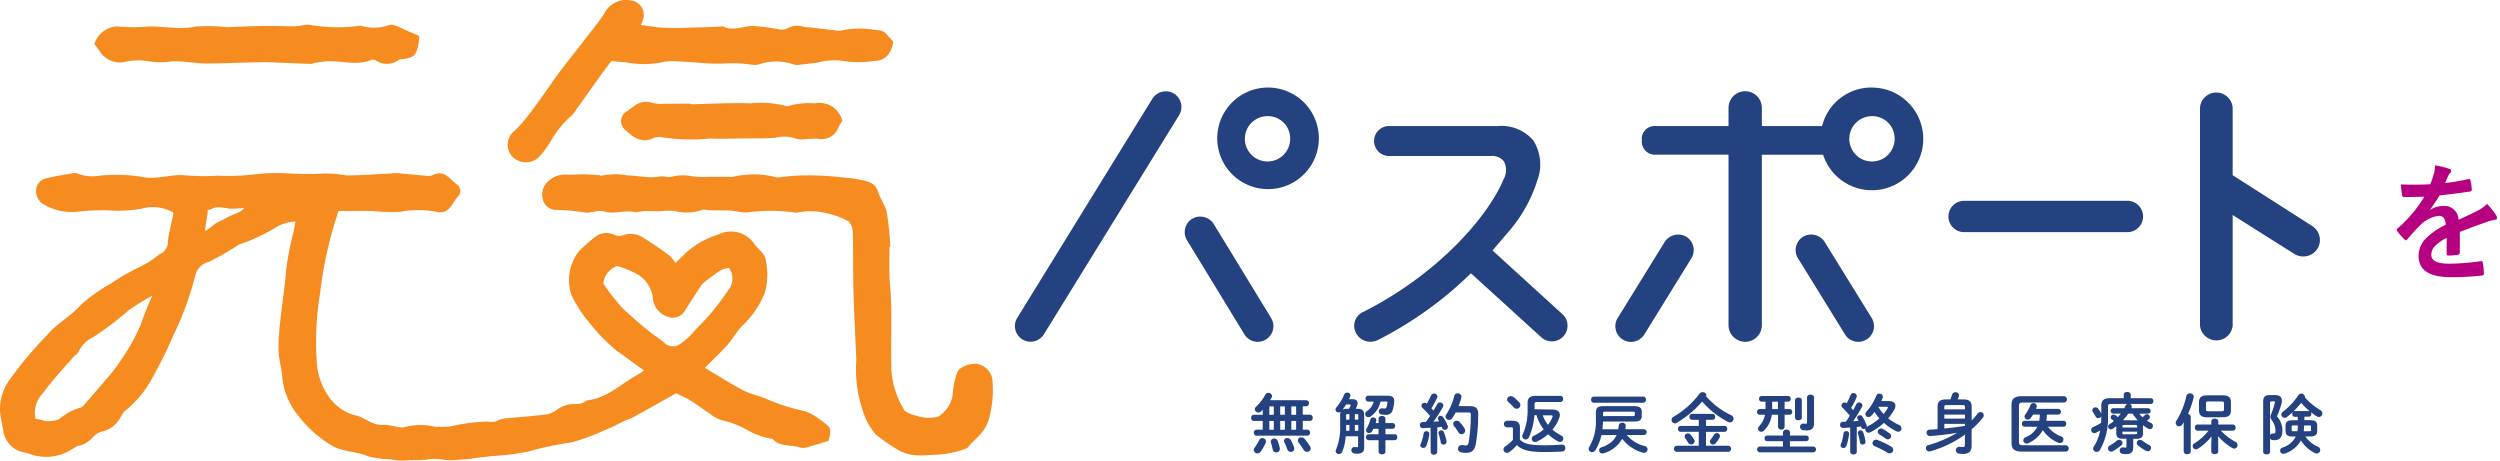 <svg xmlns="http://www.w3.org/2000/svg" width="429.511" height="79.123" viewBox="0 0 429.511 79.123">
  <g id="g_logo" transform="translate(-790.777 -1813.831)">
    <path id="Label" d="M-1.88-18.154a12.318,12.318,0,0,1,2.5.623.369.369,0,0,1,.269.376.388.388,0,0,1-.15.322,1.634,1.634,0,0,0-.376.526q-.043.107-.14.322-.193.462-.376.87A35.57,35.57,0,0,0,3.856-15.8a.932.932,0,0,1,.129-.011q.172,0,.226.236A7.633,7.633,0,0,1,4.437-14v.064q0,.236-.376.29-2.567.376-5.156.666a28.506,28.506,0,0,1-1.644,2.438l.021.043a3.977,3.977,0,0,1,2.2-.677A2.423,2.423,0,0,1,2.159-8.8Q4.415-9.84,5.4-10.345a6.511,6.511,0,0,0,1.665-1.182A12.1,12.1,0,0,1,8.615-9.593a.922.922,0,0,1,.172.483q0,.247-.333.312a7.212,7.212,0,0,0-1.343.333Q3.878-7.326,2.385-6.714v3.545q0,.333-.419.4a10.573,10.573,0,0,1-1.558.107q-.29,0-.29-.354,0-1.891.021-2.675A6.762,6.762,0,0,0-2-4.157a2.121,2.121,0,0,0-.516,1.386q0,1.515,3.051,1.515A39.221,39.221,0,0,0,6.016-1.7H6.08q.215,0,.236.247a8.254,8.254,0,0,1,.2,1.8V.43q0,.333-.247.333a43.243,43.243,0,0,1-5.446.29q-5.521,0-5.521-3.631a4.266,4.266,0,0,1,1.225-3A12.69,12.69,0,0,1-.054-7.938,2.12,2.12,0,0,0-.387-9.152a1.057,1.057,0,0,0-.859-.312h-.129a5.4,5.4,0,0,0-3.04,1.59q-1.021,1-2.2,2.4-.161.193-.269.193-.086,0-.236-.15a9.461,9.461,0,0,1-1.257-1.45.369.369,0,0,1-.086-.2.319.319,0,0,1,.15-.236,22.682,22.682,0,0,0,4.608-5.457q-1.536.064-3.523.064-.247,0-.312-.354-.075-.419-.215-1.815,1.053.043,2.213.043,1.4,0,2.847-.075a18.062,18.062,0,0,0,.655-1.891A5.6,5.6,0,0,0-1.88-18.154Z" transform="translate(1211.001 1860.393)" fill="#b60081" stroke="rgba(0,0,0,0)" stroke-width="1"/>
    <g id="stick-image" transform="translate(790.777 1813.831)">
      <g id="グループ_11701" data-name="グループ 11701" transform="translate(214.959 67.342)">
        <path id="パス_156" data-name="パス 156" d="M1.988,4.825H.453A.487.487,0,0,1,0,4.3a.479.479,0,0,1,.45-.529H1.988V2.9l-.282.282a.712.712,0,0,1-.476.191.6.6,0,0,1-.608-.563.546.546,0,0,1,.191-.405A8.166,8.166,0,0,0,2.441.284.532.532,0,0,1,2.937,0a.6.6,0,0,1,.645.532.519.519,0,0,1-.056.248c-.082.158-.183.315-.282.484H9.483a.524.524,0,0,1,0,1.039H8.861V3.75h1.253a.473.473,0,0,1,.451.529.479.479,0,0,1-.451.529H8.861V6.32h.814a.524.524,0,0,1,0,1.036H.893a.524.524,0,0,1,0-1.036H1.974ZM1.9,7.77a.617.617,0,0,1,.645.563.563.563,0,0,1-.056.259,8.547,8.547,0,0,1-.845,1.489.707.707,0,0,1-.563.315.634.634,0,0,1-.642-.588A.563.563,0,0,1,.56,9.46a8.292,8.292,0,0,0,.822-1.354A.563.563,0,0,1,1.9,7.773ZM3.885,3.764V2.319H3.117V3.764Zm0,2.573V4.825H3.117V6.337Zm1.036,3.2a.445.445,0,0,1,0,.124.577.577,0,0,1-.622.563.6.6,0,0,1-.6-.487c-.079-.36-.191-.845-.3-1.183a.545.545,0,0,1-.034-.183.563.563,0,0,1,.6-.529.619.619,0,0,1,.6.439,8.472,8.472,0,0,1,.36,1.259Zm.068-5.778h.8V2.319h-.8Zm0,2.573h.8V4.825h-.8ZM7.371,9.35a.841.841,0,0,1,.034.225.563.563,0,0,1-.608.563.617.617,0,0,1-.588-.417c-.135-.383-.327-.845-.5-1.208a.5.5,0,0,1,.529-.741.681.681,0,0,1,.588.349,8.731,8.731,0,0,1,.538,1.23ZM6.9,3.764H7.72V2.319H6.9Zm0,2.573H7.72V4.825H6.9Zm3.227,2.878a.713.713,0,0,1,.1.349.6.6,0,0,1-.631.563.69.69,0,0,1-.6-.349,13.437,13.437,0,0,0-.845-1.242.535.535,0,0,1,.5-.881.653.653,0,0,1,.529.248,10.543,10.543,0,0,1,.946,1.315Z" transform="translate(0 0.155)" fill="#244180"/>
        <path id="パス_157" data-name="パス 157" d="M3.8,2.781c.788,0,1.126.282,1.126,1.05V9.448c0,.735-.428,1.039-1.126,1.039a3.6,3.6,0,0,1-.642-.045.563.563,0,0,1,.023-1.1h.09a2.812,2.812,0,0,0,.428.034c.124,0,.183-.045.183-.191V7.5H1.751a8.417,8.417,0,0,1-.6,2.664.608.608,0,0,1-.563.383.521.521,0,0,1-.563-.5A.7.7,0,0,1,.1,9.769,9.621,9.621,0,0,0,.8,5.788V3.817a1.256,1.256,0,0,1,.09-.532A.611.611,0,0,1,.543,3.4.524.524,0,0,1,0,2.925a.578.578,0,0,1,.169-.4A9.154,9.154,0,0,0,1.509.317.51.51,0,0,1,2,0a.521.521,0,0,1,.563.462.6.6,0,0,1-.034.191c-.056.158-.135.315-.2.473h.622c.563,0,.845.315.845.676a.758.758,0,0,1-.045.282,4.758,4.758,0,0,1-.282.687Zm-1.489,0A3.177,3.177,0,0,0,2.6,2.193a.112.112,0,0,0,0-.056q0-.1-.169-.1h-.6q-.287.456-.608.878a1.611,1.611,0,0,1,.724-.135Zm.079,3.781V5.546H1.83V6.562ZM2.01,3.7c-.149,0-.183.045-.183.217v.732H2.39V3.7Zm1.906.217c0-.169-.037-.217-.183-.217H3.317v.949h.6Zm0,1.633h-.6V6.562h.6Zm3.812-4A4.156,4.156,0,0,1,6.039,4.093a.645.645,0,0,1-.372.124A.543.543,0,0,1,5.1,3.685a.591.591,0,0,1,.282-.5A2.9,2.9,0,0,0,6.571,1.542h-.96a.464.464,0,0,1-.442-.51.459.459,0,0,1,.442-.51H8.928c.822,0,1.163.329,1.163.881A5.556,5.556,0,0,1,9.854,2.86a1.126,1.126,0,0,1-1.287.949,4.364,4.364,0,0,1-.622-.045.541.541,0,0,1-.5-.541A.51.51,0,0,1,7.968,2.7h.1a3.214,3.214,0,0,0,.383.034c.158,0,.236-.045.3-.225A2.7,2.7,0,0,0,8.925,1.7c0-.146-.056-.169-.315-.169ZM7.4,5.231V4.462c0-.3.282-.462.586-.462s.588.158.588.462v.763H9.852a.507.507,0,0,1,0,.994H8.576v.935H10.2c.282,0,.408.248.408.51a.453.453,0,0,1-.408.507H8.576v1.971c0,.3-.282.462-.588.462s-.586-.158-.586-.462V8.17H5.665a.462.462,0,0,1-.417-.507.456.456,0,0,1,.417-.51H7.391V6.219H6.51a3.423,3.423,0,0,1-.214.405.6.6,0,0,1-.529.315.484.484,0,0,1-.518-.462.654.654,0,0,1,.113-.349A5.882,5.882,0,0,0,5.98,4.639a.5.5,0,0,1,.51-.372.5.5,0,0,1,.529.462A.625.625,0,0,1,7,4.865l-.1.363Z" transform="translate(14.486 0.113)" fill="#244180"/>
        <path id="パス_158" data-name="パス 158" d="M1.83,5.9c-.462.034-.915.056-1.343.079A.481.481,0,0,1,0,5.452a.476.476,0,0,1,.462-.529A4.828,4.828,0,0,0,1.028,4.9c.248-.327.484-.676.724-1.028A17.428,17.428,0,0,0,.431,2.5a.513.513,0,0,1-.18-.372.543.543,0,0,1,.543-.518.563.563,0,0,1,.36.146l.037.022A14.3,14.3,0,0,0,1.9.367.583.583,0,0,1,3.007.525a.526.526,0,0,1-.045.214,13.585,13.585,0,0,1-.994,1.827,4.465,4.465,0,0,1,.363.405c.236-.405.462-.788.642-1.126a.49.49,0,0,1,.462-.282.583.583,0,0,1,.6.518.483.483,0,0,1-.082.259A25.615,25.615,0,0,1,2.32,4.875c.327-.034.653-.056.983-.09-.056-.09-.113-.18-.158-.259a.491.491,0,0,1-.068-.237.473.473,0,0,1,.484-.428A.515.515,0,0,1,4,4.1a7.214,7.214,0,0,1,.78,1.489.541.541,0,0,1,.034.18.527.527,0,0,1-.563.487.442.442,0,0,1-.428-.282,1.235,1.235,0,0,0-.09-.228c-.248.034-.51.07-.755.09v4.243a.514.514,0,0,1-.563.453.5.5,0,0,1-.563-.453Zm-.724.6a.462.462,0,0,1,.5.442v.068a7.85,7.85,0,0,1-.521,2.03.521.521,0,0,1-.5.329.484.484,0,0,1-.518-.453A.619.619,0,0,1,.127,8.69a7.386,7.386,0,0,0,.51-1.816A.459.459,0,0,1,1.112,6.5ZM4.57,8.2a.391.391,0,0,1,0,.124.484.484,0,0,1-.51.476.462.462,0,0,1-.476-.374A10.062,10.062,0,0,0,3.21,6.916a.37.37,0,0,1-.023-.146.445.445,0,0,1,.484-.405.459.459,0,0,1,.453.315,9.823,9.823,0,0,1,.448,1.526Zm4.052-6c1.005,0,1.388.417,1.388,1.287a29.5,29.5,0,0,1-.417,5.26c-.217,1.084-.746,1.467-1.639,1.467a4.156,4.156,0,0,1-.845-.079.631.631,0,0,1-.563-.622.611.611,0,0,1,.619-.631.566.566,0,0,1,.127,0,2.776,2.776,0,0,0,.563.068c.282,0,.428-.1.507-.5a27.841,27.841,0,0,0,.383-4.82c0-.282-.09-.349-.405-.349h-2.2a9.714,9.714,0,0,1-.563.949.664.664,0,0,1-.563.329A.6.6,0,0,1,4.4,4a.614.614,0,0,1,.124-.374A10.226,10.226,0,0,0,5.9.454.563.563,0,0,1,6.49,0a.625.625,0,0,1,.656.563.845.845,0,0,1-.022.158,14.007,14.007,0,0,1-.487,1.467Zm-.96,3.824a.687.687,0,0,1,.115.374.636.636,0,0,1-.633.622.611.611,0,0,1-.529-.329,8.2,8.2,0,0,0-.757-1.073.58.58,0,0,1-.144-.372A.588.588,0,0,1,6.321,4.7a.639.639,0,0,1,.487.217,6.672,6.672,0,0,1,.856,1.106Z" transform="translate(28.989 0.241)" fill="#244180"/>
        <path id="パス_159" data-name="パス 159" d="M2.818,7.518c.687.71,1.749.969,4.209.969,1.163,0,2.1-.031,2.968-.11h.068a.541.541,0,0,1,.563.586.563.563,0,0,1-.541.6c-.926.056-1.839.09-3.035.09-2.675,0-3.894-.349-4.739-1.194A8.19,8.19,0,0,1,.991,9.666.67.67,0,0,1,.608,9.8.611.611,0,0,1,0,9.2a.664.664,0,0,1,.327-.529,7.649,7.649,0,0,0,1.3-1.106V5.685c0-.214-.056-.282-.349-.282H.633a.563.563,0,0,1,0-1.126h.915c.938,0,1.287.4,1.287,1.264Zm-.1-6.386a.659.659,0,0,1,.191.45.648.648,0,0,1-.642.631.681.681,0,0,1-.518-.259,7.209,7.209,0,0,0-.892-.867A.588.588,0,0,1,.631.648a.633.633,0,0,1,.633-.6.755.755,0,0,1,.428.146,5.864,5.864,0,0,1,1.025.938ZM8.393,2.351c.845,0,1.287.338,1.287.915a1.537,1.537,0,0,1-.113.563A6.828,6.828,0,0,1,8.419,5.8a7.881,7.881,0,0,0,1.5,1.016.619.619,0,0,1,.363.543.563.563,0,0,1-.563.563.637.637,0,0,1-.329-.09A7.926,7.926,0,0,1,7.664,6.591a7.939,7.939,0,0,1-1.94,1.275.827.827,0,0,1-.3.068.553.553,0,0,1-.2-1.073A7.039,7.039,0,0,0,6.91,5.755a8.056,8.056,0,0,1-.935-1.591,7.5,7.5,0,0,1-.3-.845H5.307A10.7,10.7,0,0,1,4.381,7.1a.619.619,0,0,1-.563.394.583.583,0,0,1-.586-.563A.63.63,0,0,1,3.3,6.648,10.243,10.243,0,0,0,4.145,2.2V1.185C4.145.417,4.528,0,5.51,0H9.787a.473.473,0,0,1,.462.529.479.479,0,0,1-.462.529H5.747c-.307,0-.408.115-.408.363V2.3Zm-1.647.994a5.669,5.669,0,0,0,.9,1.636A5.345,5.345,0,0,0,8.4,3.672.38.38,0,0,0,8.45,3.5c0-.113-.09-.158-.282-.158Z" transform="translate(43.343 0.667)" fill="#244180"/>
        <path id="パス_160" data-name="パス 160" d="M2.191,6.611A8.233,8.233,0,0,1,1.151,9.218a.67.67,0,0,1-.563.327A.563.563,0,0,1,0,9a.721.721,0,0,1,.115-.372A8.553,8.553,0,0,0,1.242,3.959V2.765c0-.825.282-1.126,1.363-1.126H7.751c1.073,0,1.366.349,1.366.915v.822c0,.825-.69.915-1.366.915H2.458a12.962,12.962,0,0,1-.1,1.321H5.088c.031-.191.056-.408.079-.622a.563.563,0,0,1,.6-.5.535.535,0,0,1,.6.51,5.935,5.935,0,0,1-.065.608H9.536a.5.5,0,0,1,0,.991H6.557A5.632,5.632,0,0,0,9.615,8.489a.586.586,0,0,1,.5.563.6.6,0,0,1-.6.608.562.562,0,0,1-.191-.023A6.757,6.757,0,0,1,5.758,7.245a5.291,5.291,0,0,1-3.2,2.492.732.732,0,0,1-.214.034A.535.535,0,0,1,2.19,8.72a5.238,5.238,0,0,0,1.794-.983A3.4,3.4,0,0,0,4.8,6.6ZM.87,1.061A.487.487,0,0,1,.42.529.479.479,0,0,1,.87,0H9.379A.481.481,0,0,1,9.84.529a.49.49,0,0,1-.462.532Zm6.7,2.289c.282,0,.36-.056.36-.214V2.807c0-.158-.07-.214-.36-.214H2.832c-.282,0-.363.056-.363.259v.5Z" transform="translate(57.981 0.794)" fill="#244180"/>
        <path id="パス_161" data-name="パス 161" d="M10.243,3.961a.656.656,0,0,1,.417.608.617.617,0,0,1-.608.622.917.917,0,0,1-.394-.1,15.277,15.277,0,0,1-4.4-3.477A17.647,17.647,0,0,1,.89,5.273a.628.628,0,0,1-.327.09A.591.591,0,0,1,0,4.766a.633.633,0,0,1,.349-.541A14.923,14.923,0,0,0,4.795.283.676.676,0,0,1,5.358,0,.58.58,0,0,1,5.98.52a.407.407,0,0,1-.045.194,13.417,13.417,0,0,0,4.308,3.246ZM5.921,5.8H9.139a.448.448,0,0,1,.428.507.456.456,0,0,1-.428.51H5.921V9.209H9.8a.527.527,0,0,1,0,1.039H.845a.527.527,0,0,1,0-1.039H4.679V6.815H1.543a.462.462,0,0,1-.428-.51A.456.456,0,0,1,1.543,5.8H4.679V4.749H3.505a.462.462,0,0,1-.428-.507.456.456,0,0,1,.428-.51H7.061a.451.451,0,0,1,.428.51.456.456,0,0,1-.428.507H5.935ZM3.88,8.133a.536.536,0,0,1,.09.3.594.594,0,0,1-.608.543A.563.563,0,0,1,2.877,8.7c-.18-.282-.315-.5-.518-.777a.525.525,0,0,1,.462-.833.585.585,0,0,1,.473.237,5.713,5.713,0,0,1,.586.817Zm3.379-.777a.563.563,0,0,1,.507-.315.541.541,0,0,1,.563.51.612.612,0,0,1-.09.282,6.67,6.67,0,0,1-.631.935.563.563,0,0,1-.45.228.538.538,0,0,1-.563-.5.623.623,0,0,1,.135-.363,5.517,5.517,0,0,0,.535-.771Z" transform="translate(72.217 0.032)" fill="#244180"/>
        <path id="パス_162" data-name="パス 162" d="M2.526,3.452A4.663,4.663,0,0,1,1.205,6.16a.667.667,0,0,1-.473.217.543.543,0,0,1-.563-.532.636.636,0,0,1,.191-.439,3.708,3.708,0,0,0,.994-1.951H.42A.439.439,0,0,1,0,2.97.434.434,0,0,1,.42,2.486H1.447V1.211H.758A.439.439,0,0,1,.341.726.434.434,0,0,1,.758.242H5.35a.442.442,0,0,1,.428.484.448.448,0,0,1-.428.484H4.728V2.486h.881a.442.442,0,0,1,.428.484.448.448,0,0,1-.428.484H4.728V5.533a.506.506,0,0,1-.563.473A.518.518,0,0,1,3.6,5.533V3.452ZM4.446,8H1.7a.448.448,0,0,1-.417-.484A.442.442,0,0,1,1.7,7.028H4.446V6.5a.532.532,0,0,1,.6-.487c.3,0,.6.158.6.487v.529H8.456a.434.434,0,0,1,.417.487A.439.439,0,0,1,8.456,8H5.64v.915H9.68a.5.5,0,0,1,0,.994H.448a.5.5,0,0,1,0-.994h4Zm-.87-5.519V1.205H2.593V2.481ZM6.51.98c0-.315.282-.473.589-.473s.588.158.588.473V3.936c0,.315-.282.473-.588.473s-.589-.158-.589-.473ZM9.784,4.9c0,.9-.417,1.253-1.32,1.253A3.729,3.729,0,0,1,7.878,6.1a.563.563,0,0,1-.5-.563.535.535,0,0,1,.543-.563h.1a1.833,1.833,0,0,0,.315.034c.177,0,.248-.056.248-.282V.476C8.588.16,8.869,0,9.176,0s.608.158.608.484Z" transform="translate(86.917 0.456)" fill="#244180"/>
        <path id="パス_163" data-name="パス 163" d="M8.357,1.364c.755,0,1.149.315,1.149.8a1.3,1.3,0,0,1-.158.6A8.394,8.394,0,0,1,8.264,4.332a9.015,9.015,0,0,0,1.886,1.152.605.605,0,0,1,.405.563.588.588,0,0,1-.563.588.823.823,0,0,1-.338-.09A9.7,9.7,0,0,1,7.524,5.111,10.2,10.2,0,0,1,5.178,6.736.679.679,0,0,1,4.9,6.8a.563.563,0,0,1-.563-.563.965.965,0,0,1,.023-.169.563.563,0,0,1-.3.09.431.431,0,0,1-.439-.3.621.621,0,0,0-.045-.135c-.239.045-.476.068-.712.1V10.1c0,.282-.282.439-.563.439s-.563-.146-.563-.439V5.908c-.428.037-.845.056-1.242.07A.481.481,0,0,1,0,5.447a.473.473,0,0,1,.462-.529,4.245,4.245,0,0,0,.529-.022c.236-.327.462-.676.676-1.028A16.574,16.574,0,0,0,.395,2.479.493.493,0,0,1,.237,2.13.543.543,0,0,1,.766,1.6a.527.527,0,0,1,.372.158c.225-.428.439-.915.634-1.374a.563.563,0,0,1,1.1.135.646.646,0,0,1-.045.2A12.771,12.771,0,0,1,1.9,2.538c.113.124.228.259.338.394.2-.374.394-.735.563-1.05A.493.493,0,0,1,3.247,1.6a.563.563,0,0,1,.588.507.564.564,0,0,1-.07.248A23.52,23.52,0,0,1,2.231,4.838c.315-.023.622-.045.935-.079-.056-.113-.124-.225-.183-.329a.391.391,0,0,1-.056-.214A.465.465,0,0,1,3.413,3.8a.5.5,0,0,1,.417.236,7.98,7.98,0,0,1,.721,1.456.564.564,0,0,1,.034.18c0,.045,0,.079,0,.124a.238.238,0,0,1,.09-.056A8.928,8.928,0,0,0,6.75,4.332a7.81,7.81,0,0,1-.845-1.1,8.688,8.688,0,0,1-.563.679.6.6,0,0,1-.451.2A.532.532,0,0,1,4.348,3.6a.662.662,0,0,1,.191-.439A9.029,9.029,0,0,0,6.229.426a.521.521,0,0,1,.51-.338.563.563,0,0,1,.608.521A.6.6,0,0,1,7.313.8c-.068.18-.146.36-.237.563ZM1.068,6.531a.431.431,0,0,1,.473.417V7a8.069,8.069,0,0,1-.484,2.1.5.5,0,0,1-.476.327.467.467,0,0,1-.5-.439.45.45,0,0,1,.045-.2A7.606,7.606,0,0,0,.592,6.9a.433.433,0,0,1,.476-.372Zm3.294,1.74v.1a.467.467,0,0,1-.484.462.442.442,0,0,1-.462-.372,11.86,11.86,0,0,0-.349-1.534A.526.526,0,0,1,3.044,6.8a.476.476,0,0,1,.915-.1,9.509,9.509,0,0,1,.4,1.568Zm4.415.915a.662.662,0,0,1,.349.563.614.614,0,0,1-.608.6.727.727,0,0,1-.349-.1A18.82,18.82,0,0,0,5.955,9.121a.563.563,0,0,1-.383-.529A.588.588,0,0,1,6.158,8a.774.774,0,0,1,.282.056A14.964,14.964,0,0,1,8.774,9.183ZM8.5,6.9a.6.6,0,0,1,.259.476.563.563,0,0,1-.563.563.664.664,0,0,1-.372-.135c-.372-.262-.755-.521-1.047-.69a.563.563,0,0,1-.315-.476.585.585,0,0,1,.586-.563.619.619,0,0,1,.282.079A8.82,8.82,0,0,1,8.47,6.9ZM6.555,2.347a7.178,7.178,0,0,0,.926,1.242,6.4,6.4,0,0,0,.687-1.005.241.241,0,0,0,.045-.124c0-.076-.079-.113-.214-.113Z" transform="translate(101.177 0.199)" fill="#244180"/>
        <path id="パス_164" data-name="パス 164" d="M6.746,7.265A19.336,19.336,0,0,1,.755,10.154a.6.6,0,0,1-.191.022A.563.563,0,0,1,0,9.613.518.518,0,0,1,.406,9.1,20.229,20.229,0,0,0,5.37,6.972c-1.512.262-2.506.372-4,.51-.158,0-.589.045-.71.045a.563.563,0,0,1-.543-.563.5.5,0,0,1,.507-.529c.462-.023.923-.056,1.388-.09V2.493c0-.845.363-1.253,1.444-1.253h.757A6.985,6.985,0,0,0,4.5.418.586.586,0,0,1,5.088,0a.563.563,0,0,1,.6.529.667.667,0,0,1-.034.2,5.3,5.3,0,0,1-.191.507h.96c1.084,0,1.444.408,1.444,1.253V4.872c.363-.372.687-.788,1.014-1.194a.608.608,0,0,1,.5-.262.563.563,0,0,1,.563.563.643.643,0,0,1-.158.405,16.167,16.167,0,0,1-1.929,2V9.217c0,.983-.5,1.388-1.512,1.388a4.147,4.147,0,0,1-.721-.068.585.585,0,0,1,.1-1.16.415.415,0,0,1,.115,0,3.232,3.232,0,0,0,.518.045c.237,0,.338-.079.338-.349v-.96ZM6.713,2.572c0-.307-.068-.363-.439-.363H3.61c-.372,0-.442.056-.442.363v.372H6.71Zm0,1.275H3.171v.69H6.713Zm0,1.591H3.171v.788c.822-.068,1.647-.169,2.458-.282.363-.045.721-.1,1.084-.158Z" transform="translate(115.915 0.041)" fill="#244180"/>
        <path id="パス_165" data-name="パス 165" d="M9.32,8.433a.543.543,0,0,1,0,1.084H1.76C.484,9.517,0,9.044,0,8.061V1.456C0,.473.484,0,1.76,0H9.038a.546.546,0,0,1,0,1.084H1.963c-.532,0-.69.146-.69.586V7.841c0,.442.158.586.69.586ZM2.224,5.24a.462.462,0,0,1-.431-.507.456.456,0,0,1,.431-.51H4.758a5.663,5.663,0,0,0,.1-1.061H3.7c-.124.2-.262.405-.405.6a.614.614,0,0,1-.5.262.541.541,0,0,1-.563-.51.612.612,0,0,1,.135-.372,7.494,7.494,0,0,0,.881-1.613.513.513,0,0,1,.507-.338.563.563,0,0,1,.588.51.617.617,0,0,1-.037.191c-.031.09-.076.191-.113.282H8.041a.5.5,0,0,1,0,.994H6.07a6.516,6.516,0,0,1-.1,1.061h2.99a.456.456,0,0,1,.428.51.456.456,0,0,1-.428.507H6.251A4.885,4.885,0,0,0,8.472,6.881a.6.6,0,0,1,.451.563.614.614,0,0,1-.608.608A.845.845,0,0,1,8.033,8,6.155,6.155,0,0,1,5.381,5.842,5.33,5.33,0,0,1,2.863,8.075a.676.676,0,0,1-.282.068.586.586,0,0,1-.563-.563.563.563,0,0,1,.372-.518,3.885,3.885,0,0,0,2.044-1.8Z" transform="translate(130.632 0.726)" fill="#244180"/>
        <path id="パス_166" data-name="パス 166" d="M8.264,3.739a4.014,4.014,0,0,0,.563.6c.124-.113.259-.225.405-.372a.462.462,0,0,1,.338-.146.538.538,0,0,1,.521.5.445.445,0,0,1-.169.338c-.1.09-.217.191-.329.282a5.218,5.218,0,0,0,.712.4A.563.563,0,0,1,10.122,6.4a.533.533,0,0,1-.281-.079A7.087,7.087,0,0,1,8.892,5.7V7.109c0,.69-.36.938-1.107.938H7.222V9.514c0,.822-.36,1.163-1.242,1.163a2.88,2.88,0,0,1-.667-.068A.515.515,0,0,1,4.9,10.08a.521.521,0,0,1,.5-.563.337.337,0,0,1,.1,0,2.3,2.3,0,0,0,.374.045c.146,0,.18-.045.18-.214V8.027H5.417c-.746,0-1.107-.248-1.107-.938V5.882c-.192.146-.394.282-.586.428a.606.606,0,0,1-.338.113.468.468,0,0,1-.476-.462.526.526,0,0,1,.282-.442A6.172,6.172,0,0,0,3.9,4.989c-.124-.113-.248-.2-.349-.282a.434.434,0,0,1-.192-.349.5.5,0,0,1,.485-.476.563.563,0,0,1,.281.09,2.726,2.726,0,0,1,.462.349c.169-.2.338-.394.5-.608H3.767a.425.425,0,0,1-.408-.462.42.42,0,0,1,.408-.462H5.673A3.992,3.992,0,0,0,5.9,2.34a.563.563,0,0,1,.3-.282H3.427c-.428,0-.54.113-.54.439V4.187A10.866,10.866,0,0,1,1.5,9.964a.645.645,0,0,1-.563.329.58.58,0,0,1-.6-.563.663.663,0,0,1,.124-.372A7.07,7.07,0,0,0,1.534,6.617c-.228.135-.45.259-.687.383a.631.631,0,0,1-.307.079A.545.545,0,0,1,.363,6.02,9.918,9.918,0,0,0,1.7,5.31c.023-.372.023-.743.031-1.126a.588.588,0,0,1-.507.315.518.518,0,0,1-.462-.282C.633,3.967.442,3.688.282,3.427a.484.484,0,0,1-.09-.282.535.535,0,0,1,.563-.5.563.563,0,0,1,.453.225,6.155,6.155,0,0,1,.529.867V2.365c0-.89.408-1.3,1.56-1.3H5.589V.462c0-.315.3-.462.6-.462s.6.146.6.462V1.07H10.26a.439.439,0,0,1,.417.484.445.445,0,0,1-.417.5H6.6a.487.487,0,0,1,.372.45.447.447,0,0,1-.045.2c0,.037-.034.056-.045.09H9.8a.42.42,0,0,1,.406.462.425.425,0,0,1-.406.462ZM4.789,8.207a.6.6,0,0,1,.588.563.509.509,0,0,1-.183.372A7.783,7.783,0,0,1,3.728,10.17a.6.6,0,0,1-.281.079A.552.552,0,0,1,3.2,9.2a6.2,6.2,0,0,0,1.219-.845.563.563,0,0,1,.369-.146ZM7.9,5.885c0-.158-.079-.217-.282-.217H5.651c-.225,0-.282.056-.282.217V6.11H7.92ZM7.622,7.261c.214,0,.282-.056.282-.217V6.822H5.352v.237c0,.191.124.217.281.217Zm.2-2.382a.947.947,0,0,1,.183,0,9.843,9.843,0,0,1-.892-1.152H6.372a9.222,9.222,0,0,1-.926,1.126ZM9.956,9.1a.563.563,0,0,1,.329.5.58.58,0,0,1-.563.588.636.636,0,0,1-.329-.09,9.753,9.753,0,0,1-1.34-.9.585.585,0,0,1-.225-.442.563.563,0,0,1,.563-.529.667.667,0,0,1,.394.146A8.572,8.572,0,0,0,9.942,9.1Z" transform="translate(144.316 0)" fill="#244180"/>
        <path id="パス_167" data-name="パス 167" d="M1.377,4.966l-.236.372A.634.634,0,0,1,.6,5.653.583.583,0,0,1,0,5.09a.67.67,0,0,1,.127-.383A13.757,13.757,0,0,0,1.842.441.6.6,0,0,1,2.45,0a.605.605,0,0,1,.656.563.858.858,0,0,1-.022.158A15.868,15.868,0,0,1,2.1,3.556a.493.493,0,0,1,.487.45V10c0,.3-.3.45-.6.45S1.38,10.3,1.38,10ZM7.312,8.894V9.955c0,.327-.282.484-.6.484s-.6-.158-.6-.484V8.894L6.163,7.4A9.907,9.907,0,0,1,3.849,9.5a.668.668,0,0,1-.36.113.548.548,0,0,1-.259-1.039,8.853,8.853,0,0,0,2.4-2.165H3.728A.476.476,0,0,1,3.3,5.884c0-.282.146-.529.428-.529H6.121V4.814c0-.315.3-.476.6-.476s.6.158.6.476v.541H9.849a.473.473,0,0,1,.439.529.479.479,0,0,1-.439.529H7.763a10.325,10.325,0,0,0,2.506,1.92.625.625,0,0,1,.36.563.6.6,0,0,1-.563.6.636.636,0,0,1-.329-.1A9.852,9.852,0,0,1,7.278,7.351ZM5.341,4.107c-.923,0-1.332-.383-1.332-1.163V1.5C4.009.726,4.418.34,5.341.34H8.157C9.083.34,9.488.723,9.488,1.5V2.936c0,.89-.521,1.163-1.332,1.163Zm2.6-1.036c.282,0,.363-.079.363-.383V1.773c0-.3-.079-.383-.363-.383H5.566c-.281,0-.363.079-.363.307V2.77c0,.259.127.3.363.3Z" transform="translate(158.833 0.24)" fill="#244180"/>
        <path id="パス_168" data-name="パス 168" d="M2.041.251c.788,0,1.174.338,1.174.96a2.153,2.153,0,0,1-.068.507A15.394,15.394,0,0,1,2.368,3.9a3.692,3.692,0,0,1,.937,2.382C3.306,7.554,2.776,8,1.9,8a1.646,1.646,0,0,1-.338-.034.459.459,0,0,1-.374-.3V9.993c0,.282-.282.451-.586.451S0,10.286,0,9.993V1.343C0,.575.329.248,1.152.248ZM1.411,1.332c-.169,0-.228.056-.228.262V7.18A.456.456,0,0,1,1.6,6.853h.045a1.092,1.092,0,0,0,.183,0c.225,0,.282-.113.282-.586a3.114,3.114,0,0,0-.664-1.76.813.813,0,0,1-.2-.518,1.253,1.253,0,0,1,.124-.476A12.116,12.116,0,0,0,2,1.585a.862.862,0,0,0,.023-.135c0-.09-.056-.124-.2-.124ZM8.078,4.561c.881,0,1.208.282,1.208.983v.788c0,.712-.3,1.028-1.208,1.028H7.233A5.2,5.2,0,0,0,9.4,9.12a.6.6,0,0,1,.405.563.625.625,0,0,1-.619.611.736.736,0,0,1-.282-.07A6.057,6.057,0,0,1,6.487,8.058a5.068,5.068,0,0,1-2.8,2.252.79.79,0,0,1-.214.034A.543.543,0,0,1,2.911,9.8a.563.563,0,0,1,.439-.541A3.8,3.8,0,0,0,5.6,7.377H5.04c-.9,0-1.205-.315-1.205-1.028V5.561c0-.7.3-.983,1.205-.983h.9v-.6H5.4a.439.439,0,0,1-.4-.487.633.633,0,0,1,.09-.327,11.939,11.939,0,0,1-1,.845.667.667,0,0,1-.408.149A.563.563,0,0,1,3.123,3.6a.639.639,0,0,1,.3-.518A11.5,11.5,0,0,0,6.034.282.563.563,0,0,1,6.518,0a.653.653,0,0,1,.664.563.3.3,0,0,1,0,.1A11.686,11.686,0,0,0,9.827,2.844a.668.668,0,0,1,.349.563.625.625,0,0,1-.622.608.665.665,0,0,1-.383-.124A9.907,9.907,0,0,1,8.2,3.171a.541.541,0,0,1,.079.3.439.439,0,0,1-.417.487h-.78v.6ZM5.89,6.456a7.871,7.871,0,0,0,.056-.89v-.1H5.139c-.18,0-.248.056-.248.191v.608c0,.146.113.191.248.191ZM7.83,2.993a.411.411,0,0,1,.158.034A13.4,13.4,0,0,1,6.532,1.583a14.8,14.8,0,0,1-1.32,1.456.335.335,0,0,1,.18-.045Zm.146,3.463c.192,0,.248-.056.248-.191V5.657c0-.135-.056-.191-.248-.191H7.028V5.51a9.384,9.384,0,0,1-.056.96Z" transform="translate(173.865 0.284)" fill="#244180"/>
      </g>
      <g id="グループ_11702" data-name="グループ 11702" transform="translate(174.357 15.036)">
        <path id="パス_169" data-name="パス 169" d="M23.766,21.4l3.021-3.528a24.808,24.808,0,0,0,4.708-8.6,7.678,7.678,0,0,0-.732-6.783A7.163,7.163,0,0,0,24.732.025H5.918a2.576,2.576,0,0,0,0,5.15H23.5a2.534,2.534,0,0,1,2.253.96,3.229,3.229,0,0,1-.1,3.063c-2.692,6.476-11.364,16.33-24.028,22.73A2.607,2.607,0,0,0,0,34.339a2.787,2.787,0,0,0,2.748,2.748,3.128,3.128,0,0,0,1.408-.341A64.537,64.537,0,0,0,19.67,25.7l.394-.377L32.213,36.38a2.692,2.692,0,0,0,3.66-3.942Z" transform="translate(58.298 6.593)" fill="#244180"/>
        <path id="パス_170" data-name="パス 170" d="M39.6,0A8.728,8.728,0,0,0,31.1,6.2l-.124.42H20.636V3.5a2.863,2.863,0,0,0-5.727,0V6.618H2.189A2.2,2.2,0,0,0,.015,9.079a2.252,2.252,0,0,0,2.174,2.461H14.909V40.821a2.863,2.863,0,0,0,5.727,0V11.545H31.15l.141.386A8.818,8.818,0,1,0,39.594.012Zm3.849,8.785A3.894,3.894,0,1,1,39.582,4.92a3.823,3.823,0,0,1,3.866,3.869Z" transform="translate(107.702 0)" fill="#244180"/>
        <path id="パス_171" data-name="パス 171" d="M30.753,0H2.69a2.69,2.69,0,1,0,0,5.381H30.753a2.69,2.69,0,0,0,0-5.381Z" transform="translate(160.392 19.465)" fill="#244180"/>
        <path id="パス_172" data-name="パス 172" d="M20.551,24.821a2.816,2.816,0,0,0-1.267-1.881L5.611,14.2V2.58A2.815,2.815,0,0,0,0,2.58V40.005a2.816,2.816,0,0,0,5.612,0V21.042l10.618,6.7a2.9,2.9,0,0,0,3.809-.712,2.816,2.816,0,0,0,.513-2.213Z" transform="translate(203.613 0.864)" fill="#244180"/>
        <path id="パス_173" data-name="パス 173" d="M4.984,1.263a2.745,2.745,0,0,0-3.7-.884A2.689,2.689,0,0,0,.4,4.076l8.078,13.07A2.675,2.675,0,0,0,10.77,18.43h0a2.692,2.692,0,0,0,2.292-4.1Z" transform="translate(134.141 25.261)" fill="#244180"/>
        <path id="パス_174" data-name="パス 174" d="M12.173.377a2.751,2.751,0,0,0-3.7.884L.4,14.326a2.69,2.69,0,1,0,4.584,2.816L13.057,4.077a2.686,2.686,0,0,0-.881-3.7Z" transform="translate(103.174 25.262)" fill="#244180"/>
        <path id="パス_175" data-name="パス 175" d="M8.855,0a8.728,8.728,0,1,0,6.214,2.556A8.813,8.813,0,0,0,8.855,0ZM12.7,8.785A3.894,3.894,0,1,1,8.841,4.919,3.824,3.824,0,0,1,12.7,8.788Z" transform="translate(34.602 0.001)" fill="#244180"/>
        <path id="パス_176" data-name="パス 176" d="M27.326.376a2.745,2.745,0,0,0-3.7.887L.4,38.933a2.69,2.69,0,0,0,4.584,2.816L28.227,4.079a2.7,2.7,0,0,0-.9-3.7Z" transform="translate(0 0.658)" fill="#244180"/>
        <path id="パス_177" data-name="パス 177" d="M4.98,1.26a2.748,2.748,0,0,0-3.7-.884A2.692,2.692,0,0,0,.4,4.078l9.855,16.15a2.675,2.675,0,0,0,2.295,1.284h0a2.692,2.692,0,0,0,2.286-4.1Z" transform="translate(29.183 22.178)" fill="#244180"/>
      </g>
      <g id="グループ_11703" data-name="グループ 11703" transform="translate(0 0)">
        <path id="パス_178" data-name="パス 178" d="M58.168,6.526A68.506,68.506,0,0,0,54.995,20.62a51.243,51.243,0,0,0-.563,11.944,11.437,11.437,0,0,0,2.236,6.118A8.086,8.086,0,0,0,61.239,41.7c1.408.251,2.714,1.819,4.927,1.565.3-.034,2.816.563,3.1.467a10.888,10.888,0,0,1,5.527-.124c.282.056,2.216-.017,2.5-.039a32.05,32.05,0,0,1,6.335-.859c2.41.234,1.261-.389,3.615-.583,2.252-.189,4.48-.38,6.712-.65a4.223,4.223,0,0,0,1.616-.707,4.888,4.888,0,0,1,3.46-1.056,2.61,2.61,0,0,0,1.171-.265c.282-.093.521-.366.794-.4,3.244-.355,5.659-2.782,8.433-4.316.349-.194.679-.436,1.216-.788-1.664-1.2-3.145-2.32-4.668-3.379A31.685,31.685,0,0,1,101,25.407a21.1,21.1,0,0,1-2.816-4.415,8.024,8.024,0,0,1,1.385-7.653,30.338,30.338,0,0,1,2.754-2.4,3.052,3.052,0,0,1,3.17-.321,2.078,2.078,0,0,0,1.45.107,3.959,3.959,0,0,1,3.7.484,53.228,53.228,0,0,1,4.454,3.058,5.936,5.936,0,0,1,.935,1.208c.642-.617,1.177-1.126,1.689-1.633a14.458,14.458,0,0,1,5.69-3.266A4.829,4.829,0,0,1,129.6,12.2c.58.859,1.951,1.689,2,3.015a11.262,11.262,0,0,1-.225,5.44,16.29,16.29,0,0,1-3.826,5.592c-.921.867-1.554,2.115-2.4,3.1-.881,1.028-1.867,1.94-2.816,2.9l-1.225,1.244c2.326,1.374,4.429,2.734,6.625,3.877,1.3.679,2.779.9,4.105,1.526a34.752,34.752,0,0,0,6.431,2.033,10.418,10.418,0,0,1,3.083,1.8c1.484,1.036,1.537,1.346.994,3.3-1.2.366-2.343.743-3.5,1.053a2.447,2.447,0,0,1-1.377.1c-1.571-.563-3.415-.023-4.758-1.5a12.223,12.223,0,0,1-4.426-1.58,15.994,15.994,0,0,0-4.223-1.613,5.327,5.327,0,0,1-2.022-1.078c-1.143-.743-2.253-1.58-3.393-2.3-.755-.473-1.577-.814-2.466-1.261-2.424,1.354-4.953,2.782-7.5,4.176-.518.282-1.1.411-1.636.662a28.349,28.349,0,0,1-3.331,1.577,34.474,34.474,0,0,1-5.493,2.022,55.133,55.133,0,0,0-7.478,1.58,43.084,43.084,0,0,1-6.194.774c-1.081.124-2.162.248-3.244.38a4.812,4.812,0,0,1-.507.135c-1.723,0-2.551.282-4.206.169a10.51,10.51,0,0,0-2.4-.186,19.67,19.67,0,0,1-3.708.175,9.995,9.995,0,0,1-3.438-.118,16.735,16.735,0,0,1-3.824-.51c-1.644-.794-4.223-.774-5.913-1.689a19.723,19.723,0,0,1-6.115-5.381,11.944,11.944,0,0,1-2.689-6.5c-.135-1.689-.687-3.359-.667-5.034.062-4.527.994-9.061,1.34-13.568a54.788,54.788,0,0,1,1.287-6.543c.1-.493.18-.991.282-1.639a7.439,7.439,0,0,0-3.7,1.239,31.734,31.734,0,0,1-5.966,2.723,49.921,49.921,0,0,1-5.167,2.973,3.159,3.159,0,0,0-2.393,2.483,54.1,54.1,0,0,1-3.7,10.069A72.356,72.356,0,0,1,26.278,35a18.217,18.217,0,0,1-4.786,5.882c-.324.2-.51.693-.757,1.05a4.843,4.843,0,0,1-3.379,2.534,3.151,3.151,0,0,0-1.439.977,4.33,4.33,0,0,1-2.424,1.436c-.374.039-.715.4-1.09.563a8.221,8.221,0,0,1-7.185.876,4.651,4.651,0,0,0-1.183-.321,4.432,4.432,0,0,1-3.5-3.883c-.166-.769-.282-1.546-.445-2.317A8.568,8.568,0,0,1,1.87,35.228a65.885,65.885,0,0,1,6.22-7.38c2.089-2.4,3.66-2.816,5.78-5.167A28.648,28.648,0,0,1,19,19.021a39.582,39.582,0,0,1,4.39-2.582,18.06,18.06,0,0,0,3.992-2.458,2.3,2.3,0,0,0,1.467-2.2c.062-1.236.8-3.739.943-4.978a7.07,7.07,0,0,0-5.462-.662,23.979,23.979,0,0,1-6.054.262,40.643,40.643,0,0,0-5,.256A9.291,9.291,0,0,1,7.555,5.419,2.534,2.534,0,0,1,6.217,2.86,2.123,2.123,0,0,1,7.971.923C9.492.534,11.046.309,12.589.036a1.073,1.073,0,0,1,.69.048A7.157,7.157,0,0,0,17.2.458a29.151,29.151,0,0,1,6.907.16c2.616.65,5.046-.414,7.568-.225a35.331,35.331,0,0,0,5.707.07A38.592,38.592,0,0,0,43.921.222,33.633,33.633,0,0,1,49.8.089a48.8,48.8,0,0,0,5.851,0A23.9,23.9,0,0,1,59.6.427c2.534-.02,4.682-.2,7.214-.313A11,11,0,0,1,68.2.036c1.726.135,3.452.315,5.175.462a1.625,1.625,0,0,0,.845-.079c2.16-1.1,2.886.583,4.468,1.689a1.368,1.368,0,0,1,0,1.917c-.845.9-.974,1.746-1.948,2.433a2.208,2.208,0,0,1-1.689.225,17.008,17.008,0,0,0-6.352,0A33.348,33.348,0,0,1,64.03,6.54C61.881,6.5,60.465,6.526,58.168,6.526ZM6.1,42.261c.788,0,1.408.425,2.044.374a4.572,4.572,0,0,0,2.019-.338,9.573,9.573,0,0,1,3.686-1.988c.2-.02.408-.239.563-.42,1.32-1.518,2.641-3.035,3.942-4.578a21.655,21.655,0,0,0,2.176-2.8A34.471,34.471,0,0,0,24.167,26.1c.608-1.791,1.177-3.153,2.008-5.043-1.408.817-2.816,1.647-4.015,2.495a56.249,56.249,0,0,1-6.124,4.643A5.1,5.1,0,0,0,13.5,30.728c-.127.324-.538.49-.78.771-1.779,2.067-3.674,4.026-5.271,6.259A4.848,4.848,0,0,0,6.1,42.261ZM125.24,16.324a4.785,4.785,0,0,0-1.374.366c-.957.611-1.875,1.3-2.782,2.01a4.071,4.071,0,0,0-.845.969c-.867,1.309-1.709,2.641-2.557,3.964a2.326,2.326,0,0,1-2.759,1.126,3.731,3.731,0,0,1-2.793-3.584,5.448,5.448,0,0,0-3.024-3.97,14.715,14.715,0,0,0-3.1-1.219,3.66,3.66,0,0,0-2.368,3,41.1,41.1,0,0,0,3.1,4.021,62.659,62.659,0,0,0,4.8,4.2c.828.69,1.763,1.222,2.568,1.94a2.064,2.064,0,0,0,2.647.3,12.227,12.227,0,0,0,2.8-2.59,41.149,41.149,0,0,0,5.51-6.659A3.1,3.1,0,0,0,125.24,16.324ZM41.978,5.979a15.486,15.486,0,0,1-2.548.155A14.143,14.143,0,0,0,37.546,5.9c-1.146,0-1.154.462-1.872.462.113.529-.518,3.128-.425,3.565C35.674,9.907,36.8,8.7,37.5,8.409s1.408-.726,2.131-1.061C40.635,6.883,41.544,6.675,41.978,5.979Z" transform="translate(0 29.716)" fill="#f68b1f"/>
        <path id="パス_179" data-name="パス 179" d="M59.668,12.494c0,1.644-.034,3.291,0,4.933.034,1.236.194,2.466.245,3.7.174,4.2-.037,8.39.09,12.588a15.052,15.052,0,0,0,2.278,6.9,5.327,5.327,0,0,0,1.94.845,6.791,6.791,0,0,0,3.843.169,5.584,5.584,0,0,0,2.458-3.607,14.815,14.815,0,0,1,.71-3.781c.253-1.09,2.067-1.743,3.356-1.689a3.2,3.2,0,0,1,2.771,2.768,19.006,19.006,0,0,1-.338,5.631c-.673,3.46-2.2,3.942-4.038,6.13a17.839,17.839,0,0,1-5.279,1.1c-1.551.031-1.808.169-3.356.1a7.737,7.737,0,0,1-2.816-.7,36.7,36.7,0,0,1-4.159-2.816,11.014,11.014,0,0,1-2.253-4.043,22.159,22.159,0,0,1-1.146-8.8c-.158-3.911-.372-7.822-.484-11.738-.087-2.945-.053-5.89-.084-8.838a13.2,13.2,0,0,0-.132-2.165A3.566,3.566,0,0,0,52.669,8.1c-.028-.045-.11-.042-.158-.076a14.36,14.36,0,0,0-4.4-1.492,11.369,11.369,0,0,0-4.308.048.806.806,0,0,1-.346,0,29.281,29.281,0,0,0-8.4,0,12.2,12.2,0,0,1-1.715-.22,10.909,10.909,0,0,0-1.185-.138c-1.146-.028-2.289-.031-3.435-.037-.405,0-.845-.211-1.211-.079a7.816,7.816,0,0,1-4.5.245,11.6,11.6,0,0,0-1.988-.079c-1.408.211-2.816-.1-4.243.141a2.351,2.351,0,0,1-.864.082c-1.763-.405-3.522.439-5.324-.118-.932-.282-2.033.245-3.055.217a33.932,33.932,0,0,0-4.967-.473,2.4,2.4,0,0,1-2.506-2A3.1,3.1,0,0,1,1.228,1.04,4.049,4.049,0,0,1,4.171.063C5.142.109,6.116,0,7.09.007c.915,0,1.833.09,2.748.146.113,0,.242.135.332.1A11.3,11.3,0,0,1,14.594.187c.915,0,1.83.166,2.748.22a8.447,8.447,0,0,0,2.433.039c1.27-.256,1.537.152,2.393,0A7.858,7.858,0,0,1,25.727.339a16.572,16.572,0,0,0,2.9.1h3.429a2.252,2.252,0,0,0,.687,0A15.818,15.818,0,0,1,40.286.52a.9.9,0,0,0,.346.031A32.8,32.8,0,0,1,46.475.2,49.415,49.415,0,0,1,52,.584a15.973,15.973,0,0,1,2.748.38c1.107.206,2.492.5,2.939,1.971.391,1.278,1.27,2.393,1.535,3.686a54.961,54.961,0,0,1,.6,5.825Z" transform="translate(93.145 29.944)" fill="#f68b1f"/>
        <path id="パス_180" data-name="パス 180" d="M17.82,10.484c-.648.87-1.174,1.551-1.689,2.252-1.5,2.086-2.979,4.184-4.471,6.273a3.593,3.593,0,0,1-.7.862,17.739,17.739,0,0,0-3.79,4.77A16.706,16.706,0,0,1,5.476,26.88a3.21,3.21,0,0,1-3.269.859A2.979,2.979,0,0,1,.875,22.752a21.059,21.059,0,0,0,1.689-1.718c.9-1.092,1.76-2.227,2.6-3.379,1.067-1.467,2.084-2.985,3.145-4.457C9,12.233,9.73,11.3,10.454,10.383c1.326-1.706,2.664-3.4,3.984-5.107.724-.938,1.447-1.878,2.12-2.863A4.192,4.192,0,0,1,21.1.067,2.512,2.512,0,0,1,23.209,3.5a8.361,8.361,0,0,1-.335.794c1.5.18,2.923.467,4.35.5,2.658.051,3.379-.042,6.045-.093,1.149-.023,2.295-.093,3.443-.141.115,0,.248-.056.346,0,1.72.845,3.4-.1,5.1-.1a38.72,38.72,0,0,1,4.443.583,2.6,2.6,0,0,0,1.475-.172,3.348,3.348,0,0,1,2.7-.282,6.89,6.89,0,0,0,1.2.115c1.374.158,2.751.332,4.125.487a3.379,3.379,0,0,0,1.211.056A14.522,14.522,0,0,1,62.79,5.1c2.252.245,1.532.053,3.489,2.064-.408,1.87-1.174,3.227-3.193,3.289a18.3,18.3,0,0,1-5.865-.037,11.336,11.336,0,0,0-4.1.36c-.977.11-1.948.242-2.925.341a2.145,2.145,0,0,1-1.036-.031,9.055,9.055,0,0,0-6.056,0,3.686,3.686,0,0,1-1.385,0,22.243,22.243,0,0,0-4.291-.183c-3.379.146-4.86-.245-8.258-.355a9.42,9.42,0,0,0-3.1.245,16.106,16.106,0,0,1-5.682-.082C19.506,10.667,18.645,10.558,17.82,10.484Z" transform="translate(87.219 0)" fill="#f68b1f"/>
        <path id="パス_181" data-name="パス 181" d="M0,3.342A4.313,4.313,0,0,1,3.874.287,30.765,30.765,0,0,0,8.216.4c3.046-.374,6.11.6,9.1-.065a28.919,28.919,0,0,1,5.5.1C24.887.352,26.959.245,29.031.216c1.779-.023,3.565.056,5.35.07a9.648,9.648,0,0,0,1.2-.135A3.438,3.438,0,0,1,36.952.019a27.348,27.348,0,0,0,8.616.158,1.038,1.038,0,0,1,.175,0,7.912,7.912,0,0,0,4.868-.1,1.366,1.366,0,0,1,.862,0c1.439.476,2.1.977,3.531,1.487a7.169,7.169,0,0,1,.845.425c-.045.363-.073.679-.124.991-.363,2.252-.67,2.6-2.647,2.928a2.12,2.12,0,0,0-.69.09,3.455,3.455,0,0,1-4.08.115.9.9,0,0,0-.684-.062c-2.74,1.07-5.138.056-7.884.256-.628.045-1.253.155-1.878.253a4.115,4.115,0,0,1-.673.177c-1.827-.059-3.66-.146-5.476-.217-1.03-.039-2.064-.107-3.1-.084-3.055.065-6.107.214-9.162.231-1.43,0-2.866-.225-4.3-.327A15.8,15.8,0,0,0,13.284,6.3a12.887,12.887,0,0,1-4.128-.037,10.1,10.1,0,0,0-3.964.141A4.128,4.128,0,0,1,.786,4.353C.535,3.978.253,3.654,0,3.342Z" transform="translate(16.213 4.243)" fill="#f68b1f"/>
        <path id="パス_182" data-name="パス 182" d="M38.018,3.3a5.771,5.771,0,0,0-.639.988,3.055,3.055,0,0,1-3.59,2.05,20.889,20.889,0,0,0-2.219.084,3.342,3.342,0,0,1-1.529-.093,5.806,5.806,0,0,0-3.4-.177c-2.534.2-3.173.118-5.727.144-1.841.017-3.686.1-5.521,0a33.123,33.123,0,0,1-8.633-.248,2.579,2.579,0,0,0-1.506.321C3.38,7.1,1.941,5.986.663,4.778a1.931,1.931,0,0,1,.434-3.2c.5-.344.957-.746,1.458-1.07A3.21,3.21,0,0,1,5.413.2,6.8,6.8,0,0,0,7.437.335c1.433,0,2.866-.02,4.3-.023.169,0,.341.115.512.11C14.2.369,16.146.287,18.1.251,19.483.222,20.871.2,22.256.273A16.933,16.933,0,0,1,28.47.749a.245.245,0,0,0,.172,0,13.132,13.132,0,0,1,4.7-.487A4.032,4.032,0,0,1,38.018,3.3Z" transform="translate(106.704 17.492)" fill="#f68b1f"/>
      </g>
    </g>
  </g>
</svg>
